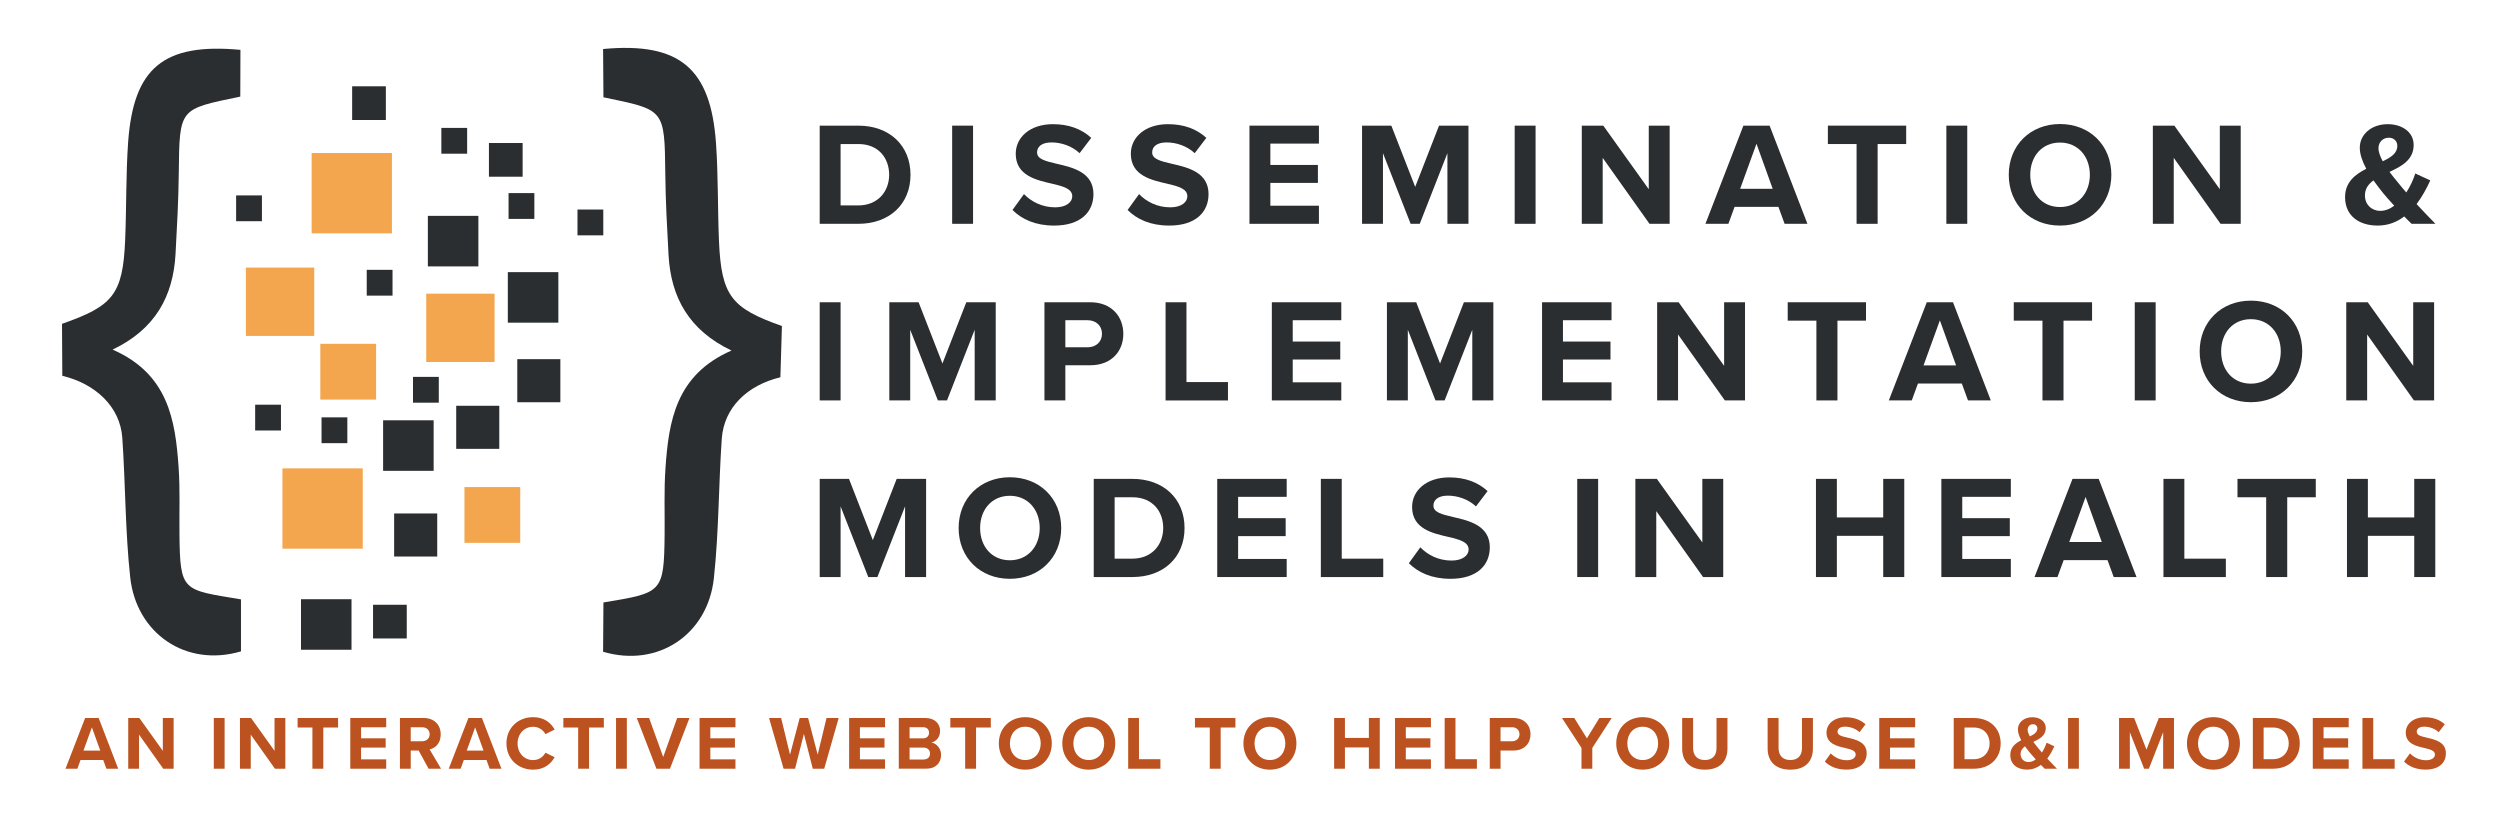 <?xml version="1.0" encoding="UTF-8"?> <svg xmlns="http://www.w3.org/2000/svg" viewBox="0 0 509.58 167.72"><g id="a"><rect id="b" x="63.52" y="31.19" width="16.37" height="16.37" style="fill:#f4a64e;"></rect><rect id="c" x="57.57" y="95.47" width="16.37" height="16.37" style="fill:#f4a64e;"></rect><rect id="d" x="50.12" y="54.54" width="13.93" height="13.93" style="fill:#f4a64e;"></rect><rect id="e" x="86.88" y="59.86" width="13.93" height="13.93" style="fill:#f4a64e;"></rect><rect id="f" x="65.29" y="70.08" width="11.37" height="11.37" style="fill:#f4a64e;"></rect><rect id="g" x="94.67" y="99.28" width="11.37" height="11.37" style="fill:#f4a64e;"></rect></g><g id="h"><rect x="76.04" y="123.27" width="6.87" height="6.87" style="fill:#2a2e30;"></rect><rect x="48.13" y="39.83" width="5.26" height="5.26" style="fill:#2a2e30;"></rect><rect x="89.96" y="26.07" width="5.26" height="5.26" style="fill:#2a2e30;"></rect><rect x="103.66" y="39.36" width="5.26" height="5.26" style="fill:#2a2e30;"></rect><rect x="117.71" y="42.71" width="5.26" height="5.26" style="fill:#2a2e30;"></rect><rect x="74.75" y="55" width="5.26" height="5.26" style="fill:#2a2e30;"></rect><rect x="84.18" y="76.82" width="5.26" height="5.26" style="fill:#2a2e30;"></rect><rect x="65.54" y="85.07" width="5.26" height="5.26" style="fill:#2a2e30;"></rect><rect x="103.51" y="55.47" width="10.3" height="10.3" style="fill:#2a2e30;"></rect><rect x="87.21" y="44" width="10.3" height="10.3" style="fill:#2a2e30;"></rect><rect x="78.09" y="85.67" width="10.3" height="10.3" style="fill:#2a2e30;"></rect><rect x="61.35" y="122.14" width="10.3" height="10.3" style="fill:#2a2e30;"></rect><rect x="105.44" y="73.21" width="8.78" height="8.78" style="fill:#2a2e30;"></rect><rect x="92.99" y="82.71" width="8.78" height="8.78" style="fill:#2a2e30;"></rect><rect x="80.34" y="104.66" width="8.78" height="8.78" style="fill:#2a2e30;"></rect><rect x="71.78" y="17.59" width="6.87" height="6.87" style="fill:#2a2e30;"></rect><rect x="99.66" y="29.15" width="6.87" height="6.87" style="fill:#2a2e30;"></rect><rect x="52.01" y="82.49" width="5.26" height="5.26" style="fill:#2a2e30;"></rect></g><g id="i"><path d="M12.64,66.01c10.29-3.63,12.4-5.85,12.87-17.08,.28-6.66,.14-13.35,.61-19.99,1.09-15.14,7.25-20.23,22.89-18.78,0,2.99-.03,6.51-.03,9.53-12.48,2.61-12.39,2.2-12.54,15.64-.06,5.49-.36,10.98-.66,16.46-.48,8.62-4.15,15.33-12.83,19.47,11.33,4.95,12.8,14.35,13.46,24.06,.31,4.48,.12,9,.17,13.5,.13,11.87,.59,11.36,12.54,13.35v10.6c-11.21,3.31-21.34-3.65-22.58-15.1-1.02-9.42-.96-18.95-1.61-28.42-.44-6.4-5.52-11.04-12.23-12.65" style="fill:#2a2e30;"></path><path d="M159.38,66.45c-10.29-3.63-12.35-6.11-12.83-17.34-.28-6.66-.14-13.35-.61-19.99-1.09-15.14-7.36-20.59-23.01-19.13,0,2.99,.07,6.82,.07,9.84,12.48,2.61,12.46,2.24,12.61,15.69,.06,5.49,.36,10.98,.66,16.46,.48,8.62,4.15,15.33,12.83,19.47-11.33,4.95-12.8,14.35-13.46,24.06-.31,4.48-.12,9-.17,13.5-.13,11.87-.52,11.81-12.47,13.79,0,2.86-.07,7.12-.07,10.05,11.21,3.31,21.34-3.53,22.58-14.98,1.02-9.42,.96-18.95,1.61-28.42,.44-6.4,5.24-10.94,11.95-12.55" style="fill:#2a2e30;"></path></g><g id="j"><g><path d="M21.69,156.69l-.65-1.78h-4.62l-.65,1.78h-2.42l4-10.34h2.76l3.98,10.34h-2.4Zm-2.96-8.43l-1.72,4.74h3.43l-1.71-4.74Z" style="fill:#bb521f;"></path><path d="M33.27,156.69l-4.93-6.95v6.95h-2.2v-10.34h2.26l4.79,6.7v-6.7h2.2v10.34h-2.12Z" style="fill:#bb521f;"></path><path d="M43.58,156.69v-10.34h2.2v10.34h-2.2Z" style="fill:#bb521f;"></path><path d="M56.04,156.69l-4.93-6.95v6.95h-2.2v-10.34h2.26l4.79,6.7v-6.7h2.2v10.34h-2.12Z" style="fill:#bb521f;"></path><path d="M63.68,156.69v-8.4h-3.02v-1.94h8.25v1.94h-3.01v8.4h-2.22Z" style="fill:#bb521f;"></path><path d="M71.4,156.69v-10.34h7.32v1.89h-5.12v2.25h5.01v1.89h-5.01v2.4h5.12v1.91h-7.32Z" style="fill:#bb521f;"></path><path d="M87.36,156.69l-2.03-3.71h-1.61v3.71h-2.2v-10.34h4.84c2.16,0,3.47,1.41,3.47,3.33s-1.15,2.81-2.26,3.07l2.33,3.94h-2.53Zm-1.33-8.45h-2.31v2.85h2.31c.88,0,1.55-.56,1.55-1.43s-.67-1.43-1.55-1.43Z" style="fill:#bb521f;"></path><path d="M99.81,156.69l-.65-1.78h-4.62l-.65,1.78h-2.42l4-10.34h2.76l3.98,10.34h-2.4Zm-2.96-8.43l-1.72,4.74h3.43l-1.71-4.74Z" style="fill:#bb521f;"></path><path d="M103.23,151.53c0-3.18,2.4-5.35,5.43-5.35,2.36,0,3.67,1.24,4.4,2.53l-1.89,.93c-.43-.84-1.36-1.5-2.51-1.5-1.8,0-3.16,1.44-3.16,3.4s1.36,3.39,3.16,3.39c1.15,0,2.08-.65,2.51-1.5l1.89,.91c-.74,1.29-2.05,2.54-4.4,2.54-3.02,0-5.43-2.17-5.43-5.35Z" style="fill:#bb521f;"></path><path d="M117.85,156.69v-8.4h-3.02v-1.94h8.25v1.94h-3.01v8.4h-2.22Z" style="fill:#bb521f;"></path><path d="M125.57,156.69v-10.34h2.2v10.34h-2.2Z" style="fill:#bb521f;"></path><path d="M133.8,156.69l-4-10.34h2.51l2.87,7.95,2.85-7.95h2.51l-3.98,10.34h-2.76Z" style="fill:#bb521f;"></path><path d="M142.59,156.69v-10.34h7.32v1.89h-5.12v2.25h5.01v1.89h-5.01v2.4h5.12v1.91h-7.32Z" style="fill:#bb521f;"></path><path d="M165.67,156.69l-1.81-7.1-1.8,7.1h-2.34l-2.96-10.34h2.46l1.81,7.47,1.97-7.47h1.72l1.95,7.47,1.8-7.47h2.48l-2.95,10.34h-2.34Z" style="fill:#bb521f;"></path><path d="M173.08,156.69v-10.34h7.32v1.89h-5.12v2.25h5.01v1.89h-5.01v2.4h5.12v1.91h-7.32Z" style="fill:#bb521f;"></path><path d="M183.2,156.69v-10.34h5.44c1.97,0,2.98,1.25,2.98,2.63,0,1.3-.81,2.17-1.78,2.37,1.1,.17,1.98,1.24,1.98,2.54,0,1.55-1.04,2.79-3.01,2.79h-5.61Zm2.2-6.19h2.76c.74,0,1.21-.48,1.21-1.15s-.46-1.13-1.21-1.13h-2.76v2.28Zm0,4.31h2.84c.84,0,1.33-.48,1.33-1.22,0-.65-.47-1.21-1.33-1.21h-2.84v2.43Z" style="fill:#bb521f;"></path><path d="M196.73,156.69v-8.4h-3.02v-1.94h8.25v1.94h-3.01v8.4h-2.22Z" style="fill:#bb521f;"></path><path d="M208.98,146.18c3.13,0,5.41,2.23,5.41,5.35s-2.28,5.35-5.41,5.35-5.39-2.23-5.39-5.35,2.28-5.35,5.39-5.35Zm0,1.95c-1.91,0-3.13,1.46-3.13,3.4s1.22,3.39,3.13,3.39,3.15-1.47,3.15-3.39-1.24-3.4-3.15-3.4Z" style="fill:#bb521f;"></path><path d="M221.92,146.18c3.13,0,5.41,2.23,5.41,5.35s-2.28,5.35-5.41,5.35-5.39-2.23-5.39-5.35,2.28-5.35,5.39-5.35Zm0,1.95c-1.91,0-3.13,1.46-3.13,3.4s1.22,3.39,3.13,3.39,3.15-1.47,3.15-3.39-1.24-3.4-3.15-3.4Z" style="fill:#bb521f;"></path><path d="M229.96,156.69v-10.34h2.2v8.4h4.37v1.94h-6.57Z" style="fill:#bb521f;"></path><path d="M246.59,156.69v-8.4h-3.02v-1.94h8.25v1.94h-3.01v8.4h-2.22Z" style="fill:#bb521f;"></path><path d="M258.84,146.18c3.13,0,5.41,2.23,5.41,5.35s-2.28,5.35-5.41,5.35-5.39-2.23-5.39-5.35,2.28-5.35,5.39-5.35Zm0,1.95c-1.91,0-3.13,1.46-3.13,3.4s1.22,3.39,3.13,3.39,3.15-1.47,3.15-3.39-1.24-3.4-3.15-3.4Z" style="fill:#bb521f;"></path><path d="M279.02,156.69v-4.34h-4.88v4.34h-2.2v-10.34h2.2v4.06h4.88v-4.06h2.22v10.34h-2.22Z" style="fill:#bb521f;"></path><path d="M284.35,156.69v-10.34h7.32v1.89h-5.12v2.25h5.01v1.89h-5.01v2.4h5.12v1.91h-7.32Z" style="fill:#bb521f;"></path><path d="M294.47,156.69v-10.34h2.2v8.4h4.37v1.94h-6.57Z" style="fill:#bb521f;"></path><path d="M303.66,156.69v-10.34h4.84c2.25,0,3.47,1.52,3.47,3.33s-1.24,3.3-3.47,3.3h-2.64v3.71h-2.2Zm4.54-8.45h-2.34v2.85h2.34c.87,0,1.52-.56,1.52-1.43s-.65-1.43-1.52-1.43Z" style="fill:#bb521f;"></path><path d="M322.36,156.69v-4.23l-3.98-6.11h2.51l2.57,4.15,2.54-4.15h2.51l-3.95,6.11v4.23h-2.2Z" style="fill:#bb521f;"></path><path d="M334.83,146.18c3.13,0,5.41,2.23,5.41,5.35s-2.28,5.35-5.41,5.35-5.39-2.23-5.39-5.35,2.28-5.35,5.39-5.35Zm0,1.95c-1.91,0-3.13,1.46-3.13,3.4s1.22,3.39,3.13,3.39,3.15-1.47,3.15-3.39-1.24-3.4-3.15-3.4Z" style="fill:#bb521f;"></path><path d="M342.88,146.35h2.23v6.14c0,1.44,.79,2.43,2.4,2.43s2.37-.99,2.37-2.43v-6.14h2.23v6.2c0,2.57-1.47,4.33-4.6,4.33s-4.63-1.77-4.63-4.31v-6.22Z" style="fill:#bb521f;"></path><path d="M360.3,146.35h2.23v6.14c0,1.44,.79,2.43,2.4,2.43s2.37-.99,2.37-2.43v-6.14h2.23v6.2c0,2.57-1.47,4.33-4.6,4.33s-4.63-1.77-4.63-4.31v-6.22Z" style="fill:#bb521f;"></path><path d="M373.16,153.56c.73,.76,1.86,1.4,3.29,1.4,1.21,0,1.8-.57,1.8-1.16,0-.78-.9-1.04-2.09-1.32-1.69-.39-3.86-.85-3.86-3.16,0-1.72,1.49-3.12,3.92-3.12,1.64,0,3.01,.5,4.03,1.44l-1.22,1.61c-.84-.78-1.95-1.13-2.96-1.13s-1.52,.43-1.52,1.05c0,.7,.87,.91,2.06,1.19,1.71,.39,3.88,.9,3.88,3.19,0,1.89-1.35,3.32-4.14,3.32-1.98,0-3.41-.67-4.39-1.64l1.21-1.67Z" style="fill:#bb521f;"></path><path d="M383.05,156.69v-10.34h7.32v1.89h-5.12v2.25h5.01v1.89h-5.01v2.4h5.12v1.91h-7.32Z" style="fill:#bb521f;"></path><path d="M398.23,156.69v-10.34h4.08c3.24,0,5.49,2.06,5.49,5.18s-2.25,5.16-5.49,5.16h-4.08Zm2.2-1.94h1.88c2.05,0,3.24-1.47,3.24-3.22s-1.12-3.24-3.24-3.24h-1.88v6.46Z" style="fill:#bb521f;"></path><path d="M419.29,156.69h-2.51c-.22-.2-.48-.48-.78-.78-.78,.59-1.69,.96-2.81,.96-1.91,0-3.43-.99-3.43-2.99,0-1.58,1.05-2.39,2.23-2.99-.4-.76-.68-1.52-.68-2.22,0-1.4,1.22-2.48,2.95-2.48,1.47,0,2.73,.81,2.73,2.19,0,1.58-1.27,2.25-2.54,2.84,.31,.42,.62,.81,.88,1.12,.29,.37,.59,.71,.88,1.05,.43-.67,.76-1.4,.95-2l1.58,.73c-.37,.82-.85,1.71-1.44,2.5,.62,.67,1.27,1.35,1.98,2.08Zm-4.34-1.91c-.46-.51-.9-.99-1.15-1.3-.34-.42-.7-.88-1.04-1.36-.53,.39-.9,.87-.9,1.58,0,1.01,.74,1.63,1.6,1.63,.54,0,1.04-.2,1.49-.54Zm-1.21-4.68c.87-.4,1.54-.85,1.54-1.61,0-.54-.39-.87-.9-.87-.62,0-1.08,.47-1.08,1.1,0,.42,.19,.9,.45,1.38Z" style="fill:#bb521f;"></path><path d="M421.54,156.69v-10.34h2.2v10.34h-2.2Z" style="fill:#bb521f;"></path><path d="M440.92,156.69v-7.44l-2.91,7.44h-.96l-2.92-7.44v7.44h-2.2v-10.34h3.08l2.51,6.45,2.51-6.45h3.1v10.34h-2.22Z" style="fill:#bb521f;"></path><path d="M451.16,146.18c3.13,0,5.41,2.23,5.41,5.35s-2.28,5.35-5.41,5.35-5.39-2.23-5.39-5.35,2.28-5.35,5.39-5.35Zm0,1.95c-1.91,0-3.13,1.46-3.13,3.4s1.22,3.39,3.13,3.39,3.15-1.47,3.15-3.39-1.24-3.4-3.15-3.4Z" style="fill:#bb521f;"></path><path d="M459.2,156.69v-10.34h4.08c3.24,0,5.49,2.06,5.49,5.18s-2.25,5.16-5.49,5.16h-4.08Zm2.2-1.94h1.88c2.05,0,3.24-1.47,3.24-3.22s-1.12-3.24-3.24-3.24h-1.88v6.46Z" style="fill:#bb521f;"></path><path d="M471.42,156.69v-10.34h7.32v1.89h-5.12v2.25h5.01v1.89h-5.01v2.4h5.12v1.91h-7.32Z" style="fill:#bb521f;"></path><path d="M481.54,156.69v-10.34h2.2v8.4h4.37v1.94h-6.57Z" style="fill:#bb521f;"></path><path d="M491.23,153.56c.73,.76,1.86,1.4,3.29,1.4,1.21,0,1.8-.57,1.8-1.16,0-.78-.9-1.04-2.09-1.32-1.69-.39-3.86-.85-3.86-3.16,0-1.72,1.49-3.12,3.92-3.12,1.64,0,3.01,.5,4.03,1.44l-1.23,1.61c-.84-.78-1.95-1.13-2.96-1.13s-1.52,.43-1.52,1.05c0,.7,.87,.91,2.06,1.19,1.71,.39,3.88,.9,3.88,3.19,0,1.89-1.35,3.32-4.14,3.32-1.98,0-3.41-.67-4.39-1.64l1.21-1.67Z" style="fill:#bb521f;"></path></g><g><path d="M167.08,45.62V25.61h7.89c6.27,0,10.62,3.99,10.62,10.02s-4.35,9.99-10.62,9.99h-7.89Zm4.26-3.75h3.63c3.96,0,6.27-2.85,6.27-6.24s-2.16-6.27-6.27-6.27h-3.63v12.51Z" style="fill:#2a2e30;"></path><path d="M194.08,45.62V25.61h4.26v20.01h-4.26Z" style="fill:#2a2e30;"></path><path d="M208.72,39.56c1.41,1.47,3.6,2.7,6.36,2.7,2.34,0,3.48-1.11,3.48-2.25,0-1.5-1.74-2.01-4.05-2.55-3.27-.75-7.47-1.65-7.47-6.12,0-3.33,2.88-6.03,7.59-6.03,3.18,0,5.82,.96,7.8,2.79l-2.37,3.12c-1.62-1.5-3.78-2.19-5.73-2.19s-2.94,.84-2.94,2.04c0,1.35,1.68,1.77,3.99,2.31,3.3,.75,7.5,1.74,7.5,6.18,0,3.66-2.61,6.42-8.01,6.42-3.84,0-6.6-1.29-8.49-3.18l2.34-3.24Z" style="fill:#2a2e30;"></path><path d="M232.18,39.56c1.41,1.47,3.6,2.7,6.36,2.7,2.34,0,3.48-1.11,3.48-2.25,0-1.5-1.74-2.01-4.05-2.55-3.27-.75-7.47-1.65-7.47-6.12,0-3.33,2.88-6.03,7.59-6.03,3.18,0,5.82,.96,7.8,2.79l-2.37,3.12c-1.62-1.5-3.78-2.19-5.73-2.19s-2.94,.84-2.94,2.04c0,1.35,1.68,1.77,3.99,2.31,3.3,.75,7.5,1.74,7.5,6.18,0,3.66-2.61,6.42-8.01,6.42-3.84,0-6.6-1.29-8.49-3.18l2.34-3.24Z" style="fill:#2a2e30;"></path><path d="M254.68,45.62V25.61h14.16v3.66h-9.9v4.35h9.69v3.66h-9.69v4.65h9.9v3.69h-14.16Z" style="fill:#2a2e30;"></path><path d="M295.03,45.62v-14.4l-5.64,14.4h-1.86l-5.64-14.4v14.4h-4.26V25.61h5.97l4.86,12.48,4.86-12.48h6v20.01h-4.29Z" style="fill:#2a2e30;"></path><path d="M308.74,45.62V25.61h4.26v20.01h-4.26Z" style="fill:#2a2e30;"></path><path d="M336.22,45.62l-9.54-13.44v13.44h-4.26V25.61h4.38l9.27,12.96v-12.96h4.26v20.01h-4.11Z" style="fill:#2a2e30;"></path><path d="M363.76,45.62l-1.26-3.45h-8.94l-1.26,3.45h-4.68l7.74-20.01h5.34l7.71,20.01h-4.65Zm-5.73-16.32l-3.33,9.18h6.63l-3.3-9.18Z" style="fill:#2a2e30;"></path><path d="M378.43,45.62V29.36h-5.85v-3.75h15.96v3.75h-5.82v16.26h-4.29Z" style="fill:#2a2e30;"></path><path d="M396.73,45.62V25.61h4.26v20.01h-4.26Z" style="fill:#2a2e30;"></path><path d="M419.89,25.28c6.06,0,10.47,4.32,10.47,10.35s-4.41,10.35-10.47,10.35-10.44-4.32-10.44-10.35,4.41-10.35,10.44-10.35Zm0,3.78c-3.69,0-6.06,2.82-6.06,6.57s2.37,6.57,6.06,6.57,6.09-2.85,6.09-6.57-2.4-6.57-6.09-6.57Z" style="fill:#2a2e30;"></path><path d="M452.62,45.62l-9.54-13.44v13.44h-4.26V25.61h4.38l9.27,12.96v-12.96h4.26v20.01h-4.11Z" style="fill:#2a2e30;"></path><path d="M496.42,45.62h-4.86c-.42-.39-.93-.93-1.5-1.5-1.5,1.14-3.27,1.86-5.43,1.86-3.69,0-6.63-1.92-6.63-5.79,0-3.06,2.04-4.62,4.32-5.79-.78-1.47-1.32-2.94-1.32-4.29,0-2.7,2.37-4.8,5.7-4.8,2.85,0,5.28,1.56,5.28,4.23,0,3.06-2.46,4.35-4.92,5.49,.6,.81,1.2,1.56,1.71,2.16,.57,.72,1.14,1.38,1.71,2.04,.84-1.29,1.47-2.7,1.83-3.87l3.06,1.41c-.72,1.59-1.65,3.3-2.79,4.83,1.2,1.29,2.46,2.61,3.84,4.02Zm-8.4-3.69c-.9-.99-1.74-1.92-2.22-2.52-.66-.81-1.35-1.71-2.01-2.64-1.02,.75-1.74,1.68-1.74,3.06,0,1.95,1.44,3.15,3.09,3.15,1.05,0,2.01-.39,2.88-1.05Zm-2.34-9.06c1.68-.78,2.97-1.65,2.97-3.12,0-1.05-.75-1.68-1.74-1.68-1.2,0-2.1,.9-2.1,2.13,0,.81,.36,1.74,.87,2.67Z" style="fill:#2a2e30;"></path><path d="M167.08,81.62v-20.01h4.26v20.01h-4.26Z" style="fill:#2a2e30;"></path><path d="M198.67,81.62v-14.4l-5.64,14.4h-1.86l-5.64-14.4v14.4h-4.26v-20.01h5.97l4.86,12.48,4.86-12.48h6v20.01h-4.29Z" style="fill:#2a2e30;"></path><path d="M212.89,81.62v-20.01h9.36c4.35,0,6.72,2.94,6.72,6.45s-2.4,6.39-6.72,6.39h-5.1v7.17h-4.26Zm8.79-16.35h-4.53v5.52h4.53c1.68,0,2.94-1.08,2.94-2.76s-1.26-2.76-2.94-2.76Z" style="fill:#2a2e30;"></path><path d="M237.58,81.62v-20.01h4.26v16.26h8.46v3.75h-12.72Z" style="fill:#2a2e30;"></path><path d="M259.24,81.62v-20.01h14.16v3.66h-9.9v4.35h9.69v3.66h-9.69v4.65h9.9v3.69h-14.16Z" style="fill:#2a2e30;"></path><path d="M300.1,81.62v-14.4l-5.64,14.4h-1.86l-5.64-14.4v14.4h-4.26v-20.01h5.97l4.86,12.48,4.86-12.48h6v20.01h-4.29Z" style="fill:#2a2e30;"></path><path d="M314.32,81.62v-20.01h14.16v3.66h-9.9v4.35h9.69v3.66h-9.69v4.65h9.9v3.69h-14.16Z" style="fill:#2a2e30;"></path><path d="M351.58,81.62l-9.54-13.44v13.44h-4.26v-20.01h4.38l9.27,12.96v-12.96h4.26v20.01h-4.11Z" style="fill:#2a2e30;"></path><path d="M370.24,81.62v-16.26h-5.85v-3.75h15.96v3.75h-5.82v16.26h-4.29Z" style="fill:#2a2e30;"></path><path d="M401.14,81.62l-1.26-3.45h-8.94l-1.26,3.45h-4.68l7.74-20.01h5.34l7.71,20.01h-4.65Zm-5.73-16.32l-3.33,9.18h6.63l-3.3-9.18Z" style="fill:#2a2e30;"></path><path d="M416.32,81.62v-16.26h-5.85v-3.75h15.96v3.75h-5.82v16.26h-4.29Z" style="fill:#2a2e30;"></path><path d="M435.13,81.62v-20.01h4.26v20.01h-4.26Z" style="fill:#2a2e30;"></path><path d="M458.8,61.28c6.06,0,10.47,4.32,10.47,10.35s-4.41,10.35-10.47,10.35-10.44-4.32-10.44-10.35,4.41-10.35,10.44-10.35Zm0,3.78c-3.69,0-6.06,2.82-6.06,6.57s2.37,6.57,6.06,6.57,6.09-2.85,6.09-6.57-2.4-6.57-6.09-6.57Z" style="fill:#2a2e30;"></path><path d="M492.04,81.62l-9.54-13.44v13.44h-4.26v-20.01h4.38l9.27,12.96v-12.96h4.26v20.01h-4.11Z" style="fill:#2a2e30;"></path><path d="M184.48,117.62v-14.4l-5.64,14.4h-1.86l-5.64-14.4v14.4h-4.26v-20.01h5.97l4.86,12.48,4.86-12.48h6v20.01h-4.29Z" style="fill:#2a2e30;"></path><path d="M205.84,97.28c6.06,0,10.47,4.32,10.47,10.35s-4.41,10.35-10.47,10.35-10.44-4.32-10.44-10.35,4.41-10.35,10.44-10.35Zm0,3.78c-3.69,0-6.06,2.82-6.06,6.57s2.37,6.57,6.06,6.57,6.09-2.85,6.09-6.57-2.4-6.57-6.09-6.57Z" style="fill:#2a2e30;"></path><path d="M222.94,117.62v-20.01h7.89c6.27,0,10.62,3.99,10.62,10.02s-4.35,9.99-10.62,9.99h-7.89Zm4.26-3.75h3.63c3.96,0,6.27-2.85,6.27-6.24s-2.16-6.27-6.27-6.27h-3.63v12.51Z" style="fill:#2a2e30;"></path><path d="M248.11,117.62v-20.01h14.16v3.66h-9.9v4.35h9.69v3.66h-9.69v4.65h9.9v3.69h-14.16Z" style="fill:#2a2e30;"></path><path d="M269.23,117.62v-20.01h4.26v16.26h8.46v3.75h-12.72Z" style="fill:#2a2e30;"></path><path d="M289.51,111.56c1.41,1.47,3.6,2.7,6.36,2.7,2.34,0,3.48-1.11,3.48-2.25,0-1.5-1.74-2.01-4.05-2.55-3.27-.75-7.47-1.65-7.47-6.12,0-3.33,2.88-6.03,7.59-6.03,3.18,0,5.82,.96,7.8,2.79l-2.37,3.12c-1.62-1.5-3.78-2.19-5.73-2.19s-2.94,.84-2.94,2.04c0,1.35,1.68,1.77,3.99,2.31,3.3,.75,7.5,1.74,7.5,6.18,0,3.66-2.61,6.42-8.01,6.42-3.84,0-6.6-1.29-8.49-3.18l2.34-3.24Z" style="fill:#2a2e30;"></path><path d="M321.49,117.62v-20.01h4.26v20.01h-4.26Z" style="fill:#2a2e30;"></path><path d="M347.14,117.62l-9.54-13.44v13.44h-4.26v-20.01h4.38l9.27,12.96v-12.96h4.26v20.01h-4.11Z" style="fill:#2a2e30;"></path><path d="M383.86,117.62v-8.4h-9.45v8.4h-4.26v-20.01h4.26v7.86h9.45v-7.86h4.29v20.01h-4.29Z" style="fill:#2a2e30;"></path><path d="M395.71,117.62v-20.01h14.16v3.66h-9.9v4.35h9.69v3.66h-9.69v4.65h9.9v3.69h-14.16Z" style="fill:#2a2e30;"></path><path d="M430.84,117.62l-1.26-3.45h-8.94l-1.26,3.45h-4.68l7.74-20.01h5.34l7.71,20.01h-4.65Zm-5.73-16.32l-3.33,9.18h6.63l-3.3-9.18Z" style="fill:#2a2e30;"></path><path d="M440.98,117.62v-20.01h4.26v16.26h8.46v3.75h-12.72Z" style="fill:#2a2e30;"></path><path d="M461.92,117.62v-16.26h-5.85v-3.75h15.96v3.75h-5.82v16.26h-4.29Z" style="fill:#2a2e30;"></path><path d="M492.1,117.62v-8.4h-9.45v8.4h-4.26v-20.01h4.26v7.86h9.45v-7.86h4.29v20.01h-4.29Z" style="fill:#2a2e30;"></path></g></g></svg> 